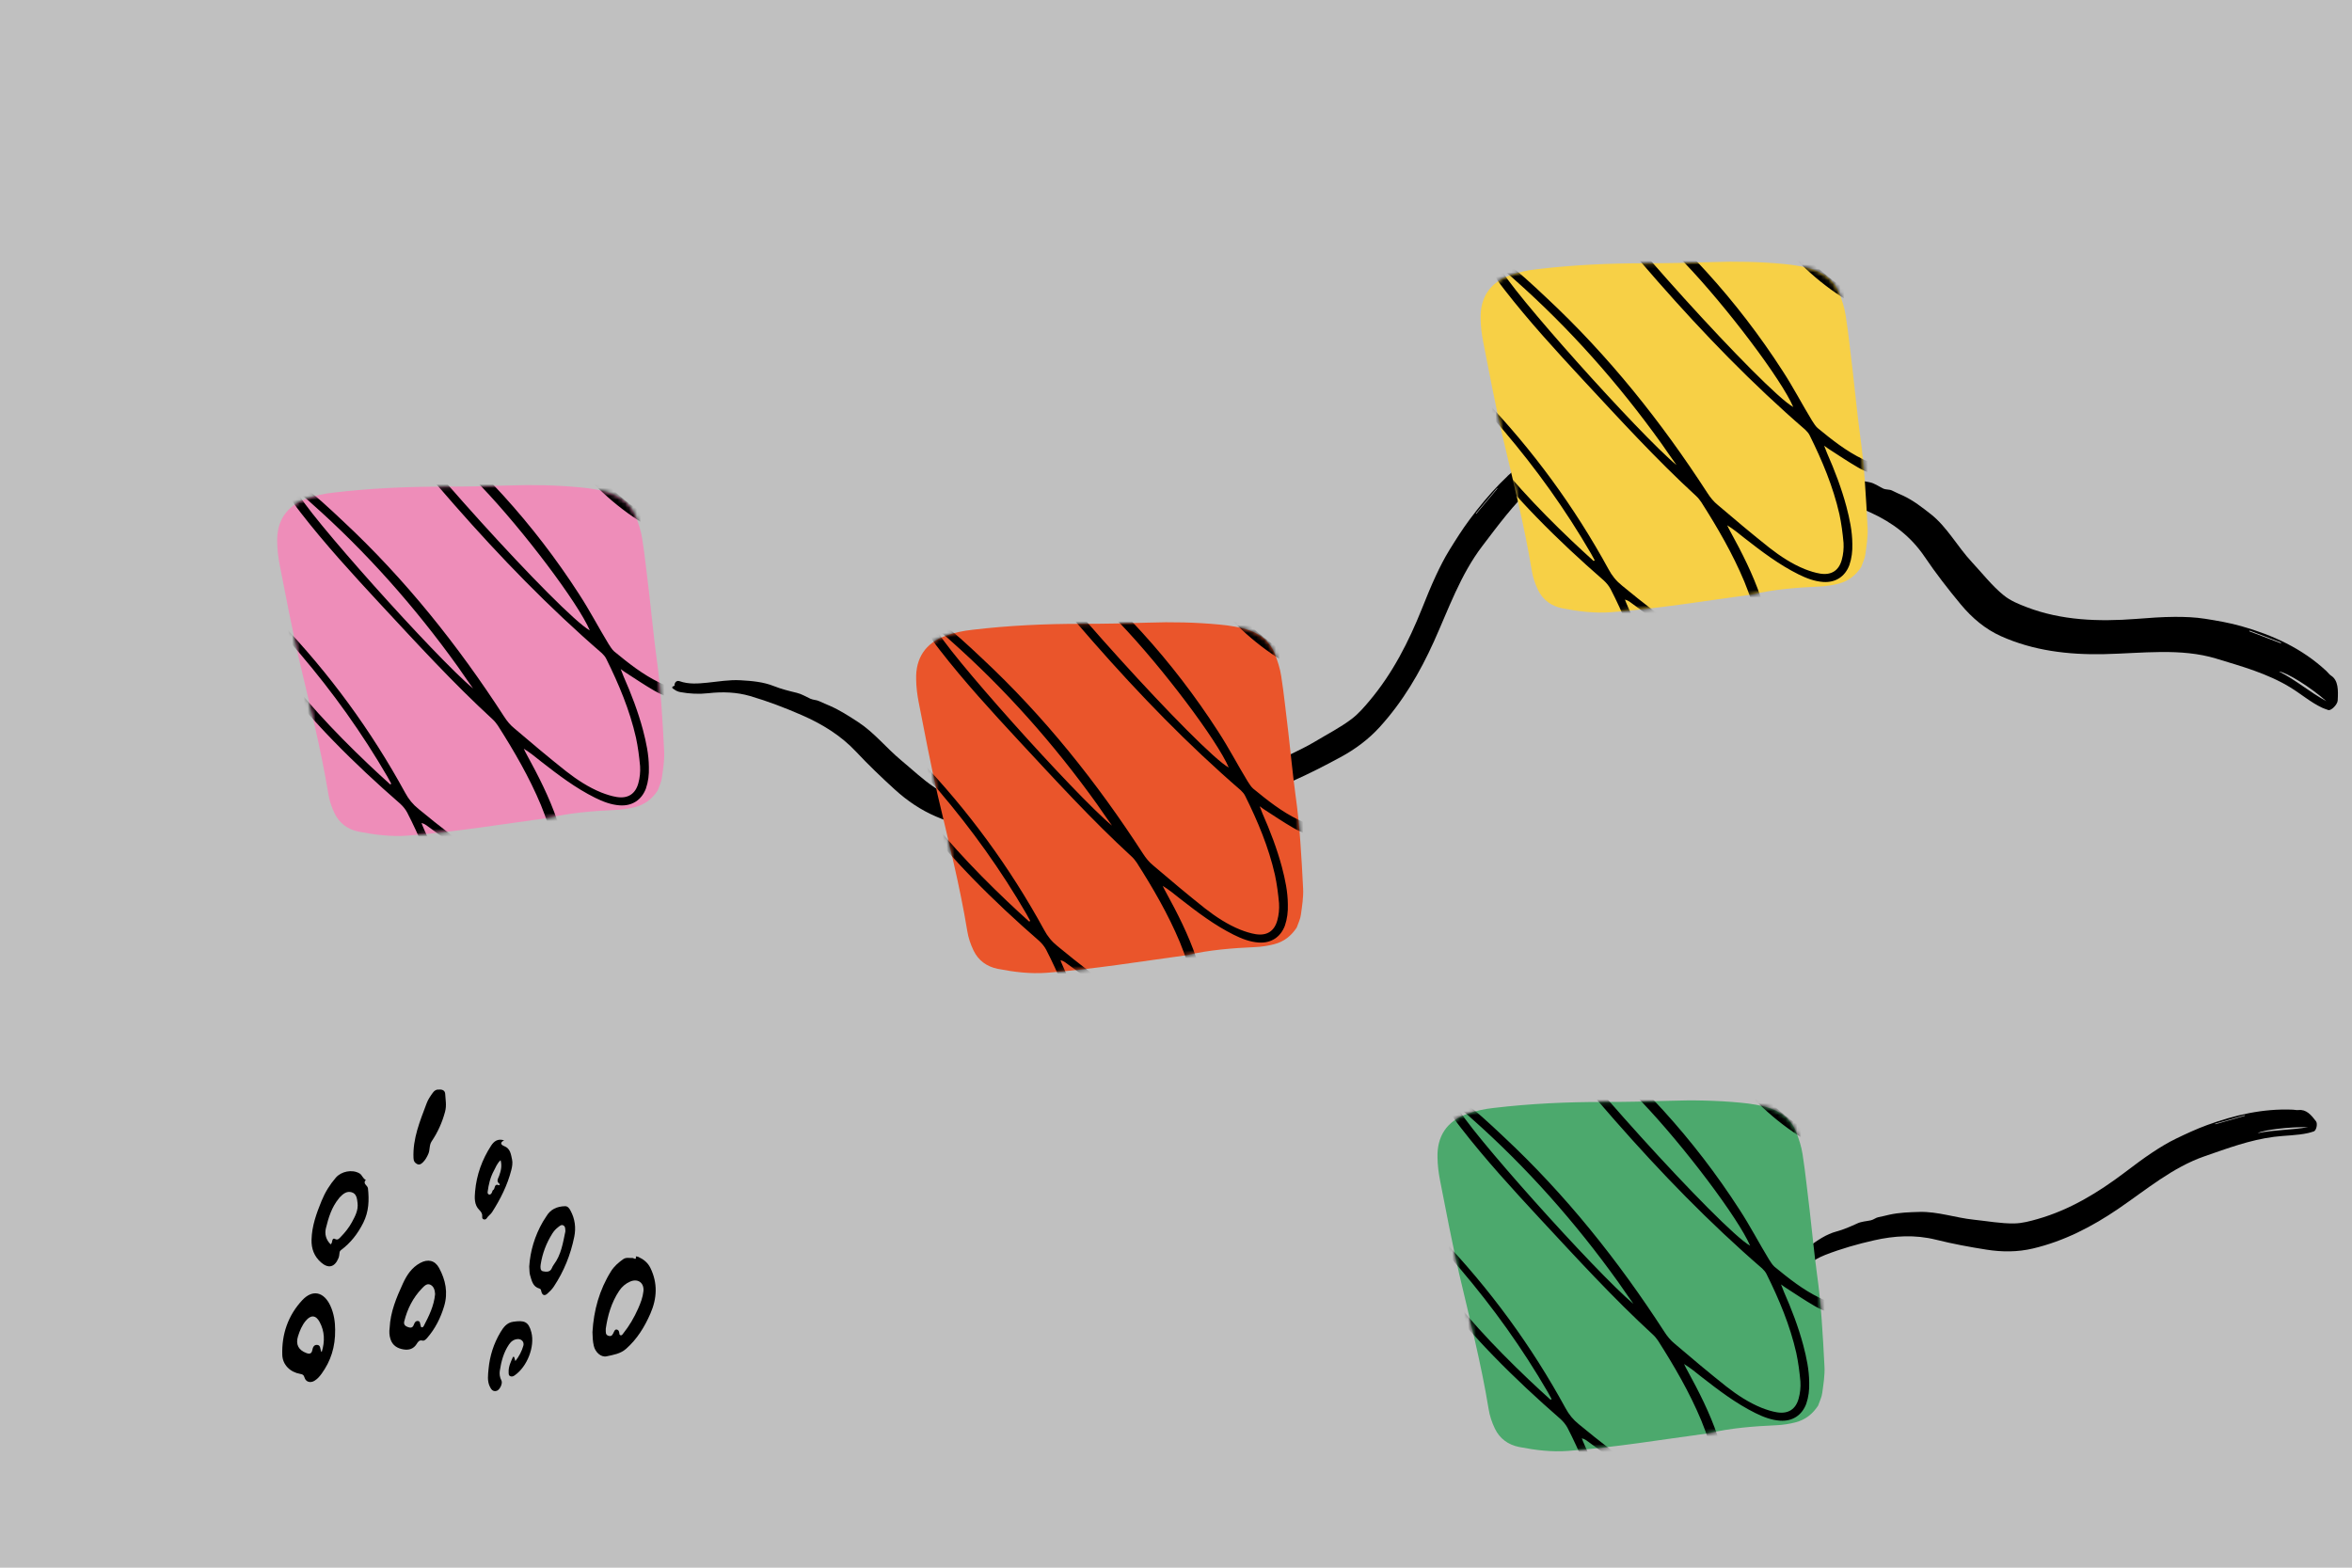 <svg width="600" height="400" viewBox="0 0 600 400" fill="none" xmlns="http://www.w3.org/2000/svg">
<rect width="600" height="400" fill="#C0C0C0"/>
<path d="M167.801 201.657C166.421 203.763 164.563 205.27 162.051 205.916C160.505 206.313 158.87 206.579 157.182 206.653C151.352 206.915 145.576 207.37 139.883 208.678C139.786 208.703 139.786 208.703 139.69 208.728C127.815 210.338 115.986 212.297 104.021 213.21C99.81 213.52 95.736 213.022 91.519 212.2C88.72 211.632 86.576 210.072 85.343 207.505C84.597 205.946 84.018 204.241 83.755 202.557C81.848 190.894 78.913 179.444 76.207 167.883C74.422 160 72.892 152.102 71.362 144.204C70.984 142.293 70.738 140.296 70.712 138.346C70.547 132.93 73.098 129.081 78.182 127.26C80.386 126.436 82.732 125.936 85.097 125.688C94.37 124.592 103.673 124.158 113.048 124.169C118.642 124.173 124.305 124.057 129.845 123.869C135.894 123.653 141.99 123.785 147.999 124.352C150.656 124.596 153.305 124.997 155.833 125.892C158.766 126.941 160.955 128.85 162.173 131.729C162.902 133.602 163.562 135.595 163.843 137.531C164.585 142.233 165.037 147.009 165.647 151.796C166.26 157.148 166.776 162.526 167.486 167.854C168.602 175.755 169.015 183.733 169.429 191.712C169.535 193.951 169.167 196.157 168.86 198.398C168.742 199.459 168.175 200.583 167.801 201.657Z" fill="#EE8DB9"/>
<mask id="mask0_93_112" style="mask-type:alpha" maskUnits="userSpaceOnUse" x="70" y="123" width="100" height="91">
<path d="M167.801 201.657C166.421 203.763 164.563 205.27 162.051 205.916C160.505 206.313 158.87 206.579 157.182 206.653C151.352 206.915 145.576 207.37 139.883 208.678C139.786 208.703 139.786 208.703 139.69 208.728C127.815 210.338 115.986 212.297 104.021 213.21C99.81 213.52 95.736 213.022 91.519 212.2C88.72 211.632 86.576 210.072 85.343 207.505C84.597 205.946 84.018 204.241 83.755 202.557C81.848 190.894 78.913 179.444 76.207 167.883C74.422 160 72.892 152.102 71.362 144.204C70.984 142.293 70.738 140.296 70.712 138.346C70.547 132.93 73.098 129.081 78.182 127.26C80.386 126.436 82.732 125.936 85.097 125.688C94.37 124.592 103.673 124.158 113.048 124.169C118.642 124.173 124.305 124.057 129.845 123.869C135.894 123.653 141.99 123.785 147.999 124.352C150.656 124.596 153.305 124.997 155.833 125.892C158.766 126.941 160.955 128.85 162.173 131.729C162.902 133.602 163.562 135.595 163.843 137.531C164.585 142.233 165.037 147.009 165.647 151.796C166.26 157.148 166.776 162.526 167.486 167.854C168.602 175.755 169.015 183.733 169.429 191.712C169.535 193.951 169.167 196.157 168.86 198.398C168.742 199.459 168.175 200.583 167.801 201.657Z" fill="#55BBDA"/>
</mask>
<g mask="url(#mask0_93_112)">
<path d="M204.972 146.684C204.271 147.327 203.305 147.575 202.312 147.728C200.325 148.032 198.337 147.771 196.418 147.389C191.638 146.403 187.022 144.705 182.546 142.766C179.065 141.24 175.593 139.558 172.112 138.032C171.865 137.89 171.645 137.843 171.02 137.644C171.481 138.555 171.774 139.046 172.031 139.598C175.534 146.216 178.616 152.994 180.495 160.287C181.184 162.942 181.644 165.708 181.885 168.427C182.024 170.039 181.838 171.786 181.406 173.391C180.489 176.974 177.692 178.826 173.988 178.542C171.454 178.369 169.085 177.484 166.925 176.237C164.394 174.776 162.03 173.17 159.569 171.588C159.261 171.409 158.987 171.171 158.343 170.718C158.681 171.558 158.877 172.075 159.073 172.591C161.036 177.03 162.771 181.579 164.022 186.253C164.845 189.388 165.51 192.513 165.533 195.752C165.594 197.641 165.373 199.449 164.774 201.199C163.67 204.109 161.267 205.705 158.1 205.49C155.883 205.338 153.796 204.536 151.812 203.552C146.824 201.075 142.421 197.727 138.052 194.318C136.649 193.185 135.246 192.052 133.614 191.03C133.872 191.582 134.129 192.133 134.421 192.625C137.383 198.043 140.124 203.415 142.111 209.239C142.966 211.748 143.628 214.307 144.097 216.916C144.367 218.443 144.313 220.105 144.047 221.564C143.472 224.698 141.281 226.497 138.063 226.655C136.023 226.767 134.112 226.229 132.271 225.569C128.219 224.036 124.481 221.958 121.049 219.493C117.061 216.707 113.117 213.704 109.164 210.858C108.706 210.512 108.247 210.167 107.525 209.992C107.721 210.508 107.916 211.024 108.174 211.576C110.74 217.25 112.886 223.084 114.126 229.203C114.549 231.463 114.779 233.772 114.948 236.046C114.977 236.708 115.06 237.563 113.935 237.8C113.793 237.476 113.616 237.213 113.632 236.9C113.414 233.145 112.43 229.433 111.376 225.841C109.484 219.427 106.941 213.283 103.881 207.323C103.446 206.508 102.819 205.743 102.121 205.098C90.291 194.801 79.196 183.8 69.705 171.305C66.909 167.595 64.307 163.835 62.328 159.709C61.494 158.018 60.853 156.278 60.309 154.512C59.829 153.348 59.673 152.049 60.761 151.306C61.945 150.538 63.152 151.155 64.035 151.906C66.56 154.09 69.181 156.248 71.47 158.698C84.042 171.843 94.669 186.363 103.349 202.259C104.218 203.89 105.323 205.253 106.788 206.422C112.093 210.774 117.494 215.102 123.341 218.801C126.542 220.81 129.779 222.759 133.407 223.887C134.596 224.25 135.854 224.493 137.06 224.544C139.945 224.678 141.768 223.231 141.852 220.377C141.968 218.751 141.837 216.982 141.381 215.348C140.443 211.985 139.312 208.671 137.987 205.407C135.018 198.291 131.137 191.615 126.992 185.11C126.638 184.583 126.16 183.985 125.675 183.544C115.511 174.209 106.188 163.988 96.795 153.889C89.902 146.442 82.983 138.9 76.756 130.87C75.474 129.243 74.261 127.495 73.145 125.722C72.791 125.195 72.507 124.547 72.416 123.85C72.218 122.768 73.085 121.978 74.177 122.367C74.926 122.638 75.605 123.03 76.284 123.422C80.368 126.183 83.909 129.598 87.486 132.953C103.373 147.769 116.832 164.651 128.574 182.798C129.309 183.948 130.175 185.013 131.243 185.872C135.595 189.594 139.921 193.22 144.378 196.76C147.157 198.93 150.139 200.893 153.407 202.216C154.685 202.711 155.997 203.146 157.352 203.364C160.221 203.811 162.098 202.557 162.842 199.842C163.232 198.455 163.375 196.924 163.289 195.504C163.067 193.038 162.749 190.597 162.237 188.205C160.632 181.15 157.859 174.551 154.664 168.111C154.407 167.559 153.956 167.057 153.532 166.651C140.025 154.982 127.656 142.197 115.892 128.794C109.528 121.572 103.392 114.24 97.659 106.496C96.562 104.975 95.5 103.394 94.534 101.789C93.976 100.902 93.488 99.895 94.425 98.984C95.362 98.074 96.384 98.584 97.213 99.143C99.886 100.928 102.594 102.653 105.065 104.644C121.886 117.984 136.141 133.631 147.732 151.611C150.441 155.755 152.694 160.12 155.272 164.35C155.715 165.008 156.122 165.727 156.67 166.205C160.298 169.186 163.96 172.107 168.208 174.156C169.759 174.891 171.442 175.54 173.202 175.911C176.6 176.583 178.678 175.122 179.235 171.734C179.501 170.276 179.582 168.71 179.373 167.219C178.947 164.393 178.425 161.592 177.648 158.805C175.326 150.853 171.802 143.416 167.566 136.214C167.097 135.459 166.488 134.946 165.747 134.519C157.936 130.089 151.507 124.12 145.953 117.205C144.821 115.745 143.794 114.104 142.925 112.473C142.429 111.622 142.196 110.601 142.121 109.59C142.017 107.917 143.278 106.872 144.873 107.389C146.185 107.825 147.516 108.512 148.619 109.31C151.777 111.537 154.524 114.333 157.044 117.238C161.339 122.056 164.977 127.301 168.413 132.752C168.794 133.375 169.36 134.105 169.977 134.461C178.669 139.076 187.439 143.414 196.896 146.133C198.147 146.532 199.467 146.811 200.734 146.897C201.966 147.044 203.407 146.828 204.972 146.684ZM96.899 101.541C101.38 110.74 143.446 157.038 150.464 160.848C147.487 153.888 133.571 135.373 122.687 124.009C114.788 115.74 106.347 108.125 96.899 101.541ZM62.218 152.631C62.086 152.716 61.92 152.862 61.788 152.947C61.949 153.524 61.916 154.15 62.174 154.702C62.823 156.286 63.375 157.895 64.252 159.369C65.945 162.281 67.672 165.133 69.663 167.814C76.751 177.631 85.092 186.559 93.968 194.989C95.814 196.78 97.668 198.415 99.549 200.146C99.645 200.121 99.715 200 99.812 199.975C99.493 199.388 99.173 198.8 98.854 198.213C92.376 187.055 84.908 176.616 76.518 166.773C72.743 162.336 68.996 157.996 64.485 154.263C63.849 153.654 62.985 153.155 62.218 152.631ZM120.68 175.661C119.379 173.781 118.043 171.962 116.804 170.117C105.866 154.853 93.466 140.84 79.366 128.346C78.183 127.26 76.929 126.294 75.711 125.268C77.553 130.202 111.324 167.921 120.68 175.661ZM144.539 109.535C144.444 113.834 157.572 127.299 163.416 130.431C163.363 130.239 163.371 130.083 163.282 129.951C158.971 123.592 154.258 117.645 148.483 112.538C147.3 111.452 146.039 110.643 144.539 109.535Z" fill="black"/>
</g>
<path fill-rule="evenodd" clip-rule="evenodd" d="M306.154 216.693C306.171 216.653 306.188 216.613 306.205 216.573L298.327 213.581L298.281 213.702L306.154 216.693ZM306.427 221.827C310.631 223.749 314.417 226.445 318.567 228.467C314.443 225.51 308.229 222.13 306.427 221.827ZM317.743 229.571C314.863 228.311 312.291 226.491 309.529 225.013C303.659 221.871 297.339 219.941 291.046 217.881C282.24 214.999 273.059 215.037 263.989 214.23C255.291 213.458 246.843 211.779 238.787 208.341C234.858 206.663 231.398 204.299 228.254 201.436C224.875 198.359 221.569 195.198 218.444 191.857C214.501 187.642 209.703 184.719 204.501 182.45C200.229 180.586 195.865 178.919 191.387 177.605C187.9 176.582 184.316 176.472 180.697 176.875C178.31 177.141 175.928 177.035 173.566 176.593C173.02 176.491 172.527 176.297 172.088 175.976C171.698 175.691 170.958 175.398 172.029 174.978C172.205 174.908 172.033 174.684 172.073 174.56C172.289 173.911 172.747 173.588 173.403 173.819C175.695 174.626 178.059 174.427 180.396 174.196C183.233 173.916 186.06 173.4 188.913 173.57C191.799 173.741 194.672 173.965 197.422 175.06C199.304 175.81 201.296 176.305 203.272 176.78C204.527 177.082 205.608 177.776 206.741 178.284C207.498 178.623 208.276 178.561 208.98 178.903C209.878 179.341 210.814 179.7 211.729 180.103C214.273 181.225 216.596 182.725 218.919 184.241C223.056 186.941 226.113 190.864 229.879 193.985C232.706 196.329 235.371 198.897 238.424 200.926C240.207 202.11 242.269 202.92 244.285 203.689C252.835 206.951 261.789 208.167 270.886 208.585C273.933 208.725 276.99 208.869 280.01 209.178C282.451 209.427 284.913 209.753 287.352 210.294C290.368 210.963 293.371 211.661 296.306 212.581C303.98 214.986 311.326 218.115 317.839 222.962C318.243 223.261 318.594 223.649 319.029 223.887C320.917 224.919 321.147 226.748 321.267 228.628C321.314 229.355 319.971 230.362 319.264 230.143C318.747 229.984 318.249 229.765 317.743 229.571Z" fill="black"/>
<path fill-rule="evenodd" clip-rule="evenodd" d="M581.833 164.128C581.857 164.069 581.881 164.01 581.905 163.952L573.858 160.895L573.79 161.073L581.833 164.128ZM581.365 171.338C585.611 173.428 589.292 176.673 593.465 178.912C589.458 175.349 583.263 171.498 581.365 171.338ZM592.413 180.594C589.496 179.241 586.993 177.053 584.235 175.376C578.375 171.81 571.85 170.022 565.373 168.048C556.309 165.285 546.409 166.699 536.753 166.906C527.493 167.105 518.637 165.988 510.465 162.328C506.479 160.543 503.1 157.718 500.137 154.142C496.951 150.297 493.857 146.325 490.984 142.072C487.359 136.705 482.622 133.289 477.352 130.856C473.024 128.858 468.568 127.152 463.937 125.961C460.33 125.034 456.484 125.41 452.524 126.516C449.912 127.245 447.36 127.449 444.88 127.175C444.307 127.113 443.805 126.912 443.379 126.524C443 126.178 442.247 125.875 443.463 125.122C443.663 124.998 443.511 124.707 443.573 124.526C443.902 123.578 444.443 123.054 445.116 123.282C447.467 124.082 450.044 123.45 452.597 122.778C455.696 121.962 458.819 120.813 461.87 120.63C464.955 120.443 468.017 120.334 470.819 121.473C472.736 122.251 474.81 122.655 476.868 123.033C478.176 123.273 479.239 124.092 480.385 124.642C481.15 125.009 481.998 124.805 482.706 125.184C483.609 125.669 484.565 126.038 485.491 126.471C488.066 127.677 490.347 129.45 492.626 131.247C496.684 134.446 499.397 139.531 502.993 143.38C505.692 146.27 508.184 149.5 511.174 151.912C512.92 153.32 515.021 154.157 517.08 154.944C525.812 158.283 535.282 158.671 545.023 157.912C548.287 157.658 551.561 157.407 554.77 157.395C557.363 157.385 559.968 157.48 562.517 157.882C565.668 158.379 568.801 158.92 571.829 159.784C579.743 162.041 587.196 165.369 593.497 171.247C593.887 171.61 594.208 172.105 594.642 172.377C596.523 173.554 596.5 176.102 596.35 178.74C596.293 179.758 594.697 181.38 593.966 181.176C593.434 181.027 592.929 180.793 592.413 180.594Z" fill="black"/>
<path fill-rule="evenodd" clip-rule="evenodd" d="M572.655 284.704C572.643 284.658 572.631 284.613 572.62 284.567L565.089 286.726L565.128 286.863L572.655 284.704ZM575.931 289.123C580.145 288.262 584.518 288.347 588.753 287.607C583.976 287.496 577.425 288.288 575.931 289.123ZM588.815 289.099C585.962 289.74 582.997 289.692 580.1 290.066C573.942 290.86 568.182 293.012 562.365 295.033C554.225 297.86 547.562 303.523 540.473 308.366C533.676 313.011 526.518 316.692 518.59 318.563C514.723 319.474 510.786 319.485 506.781 318.856C502.475 318.18 498.173 317.384 493.894 316.318C488.496 314.972 483.25 315.303 478.101 316.467C473.873 317.422 469.696 318.61 465.647 320.183C462.495 321.409 459.819 323.508 457.425 326.088C455.846 327.789 454.047 329.155 452.063 330.209C451.604 330.453 451.129 330.582 450.617 330.565C450.161 330.549 449.447 330.741 449.975 329.709C450.062 329.539 449.802 329.444 449.757 329.309C449.526 328.597 449.665 328.028 450.281 327.831C452.434 327.146 454.036 325.519 455.6 323.879C457.498 321.889 459.247 319.695 461.426 318.096C463.631 316.479 465.857 314.918 468.517 314.209C470.336 313.724 472.084 312.945 473.807 312.157C474.902 311.657 476.105 311.614 477.235 311.372C477.99 311.212 478.519 310.678 479.237 310.553C480.153 310.392 481.051 310.139 481.959 309.938C484.483 309.379 487.074 309.295 489.674 309.224C494.306 309.099 498.883 310.727 503.497 311.205C506.961 311.564 510.441 312.223 513.881 312.162C515.889 312.127 517.876 311.585 519.805 311.036C527.987 308.706 535.237 304.3 542.111 299.095C544.414 297.351 546.727 295.604 549.111 294.027C551.038 292.753 553.026 291.534 555.127 290.521C557.724 289.269 560.329 288.051 563.019 287.072C570.049 284.514 577.274 282.803 584.922 283.137C585.396 283.157 585.884 283.288 586.343 283.234C588.337 282.998 589.601 284.49 590.815 286.096C591.285 286.716 590.911 288.439 590.265 288.678C589.793 288.852 589.299 288.962 588.815 289.099Z" fill="black"/>
<path fill-rule="evenodd" clip-rule="evenodd" d="M381.998 124.651C381.966 124.622 381.934 124.594 381.902 124.564L376.485 131.02L376.585 131.103L381.998 124.651ZM386.937 126.083C390.135 122.745 393.926 120.056 397.201 116.802C393.052 119.725 387.816 124.48 386.937 126.083ZM397.973 117.943C395.835 120.248 393.27 122.08 390.966 124.202C386.068 128.712 382.166 134.045 378.152 139.31C372.534 146.679 369.549 155.36 365.804 163.661C362.214 171.621 357.85 179.046 351.953 185.523C349.077 188.682 345.706 191.173 341.969 193.199C337.951 195.378 333.878 197.46 329.696 199.313C324.418 201.651 320.08 205.22 316.225 209.386C313.06 212.807 310.051 216.38 307.337 220.177C305.224 223.134 303.942 226.482 303.131 230.032C302.598 232.373 301.714 234.588 300.52 236.673C300.244 237.155 299.899 237.557 299.451 237.866C299.053 238.141 298.534 238.743 298.489 237.594C298.481 237.404 298.212 237.493 298.109 237.414C297.567 236.997 297.413 236.458 297.846 235.915C299.362 234.015 299.952 231.718 300.503 229.435C301.172 226.663 301.614 223.825 302.713 221.185C303.824 218.516 304.98 215.878 306.919 213.64C308.245 212.11 309.369 210.391 310.467 208.682C311.165 207.596 312.176 206.803 313.028 205.9C313.598 205.297 313.795 204.542 314.35 203.99C315.058 203.285 315.706 202.519 316.387 201.788C318.283 199.755 320.463 198.055 322.659 196.359C326.571 193.341 331.28 191.744 335.467 189.215C338.61 187.315 341.911 185.643 344.831 183.427C346.537 182.133 347.979 180.452 349.368 178.802C355.262 171.8 359.355 163.744 362.742 155.291C363.876 152.46 365.018 149.62 366.303 146.869C367.341 144.646 368.458 142.429 369.771 140.303C371.395 137.675 373.042 135.069 374.877 132.599C379.672 126.143 385.043 120.236 391.762 115.679C392.178 115.396 392.66 115.192 393.027 114.859C394.623 113.416 396.426 113.8 398.241 114.305C398.942 114.5 399.452 116.099 399.013 116.696C398.692 117.131 398.322 117.53 397.973 117.943Z" fill="black"/>
<path d="M474.801 144.657C473.421 146.763 471.563 148.27 469.051 148.916C467.505 149.313 465.87 149.579 464.182 149.653C458.352 149.915 452.576 150.37 446.883 151.678C446.786 151.703 446.786 151.703 446.69 151.728C434.815 153.338 422.986 155.297 411.021 156.21C406.81 156.52 402.736 156.022 398.519 155.2C395.72 154.632 393.576 153.072 392.343 150.505C391.597 148.946 391.018 147.241 390.755 145.557C388.848 133.894 385.913 122.444 383.206 110.883C381.422 103 379.892 95.102 378.362 87.204C377.984 85.293 377.738 83.296 377.712 81.346C377.547 75.93 380.098 72.081 385.182 70.26C387.386 69.436 389.732 68.936 392.097 68.688C401.37 67.592 410.673 67.158 420.048 67.169C425.642 67.173 431.305 67.057 436.845 66.869C442.894 66.653 448.99 66.785 454.999 67.352C457.656 67.596 460.305 67.997 462.833 68.892C465.766 69.941 467.955 71.85 469.173 74.73C469.902 76.602 470.562 78.595 470.843 80.531C471.585 85.233 472.037 90.009 472.647 94.796C473.26 100.148 473.776 105.526 474.486 110.854C475.602 118.755 476.015 126.733 476.429 134.712C476.535 136.951 476.167 139.157 475.86 141.398C475.742 142.459 475.175 143.583 474.801 144.657Z" fill="#F7D046"/>
<mask id="mask1_93_112" style="mask-type:alpha" maskUnits="userSpaceOnUse" x="377" y="66" width="100" height="91">
<path d="M474.801 144.657C473.421 146.763 471.563 148.27 469.051 148.916C467.505 149.313 465.87 149.579 464.182 149.653C458.352 149.915 452.576 150.37 446.883 151.678C446.786 151.703 446.786 151.703 446.69 151.728C434.815 153.338 422.986 155.297 411.021 156.21C406.81 156.52 402.736 156.022 398.519 155.2C395.72 154.632 393.576 153.072 392.343 150.505C391.597 148.946 391.018 147.241 390.755 145.557C388.848 133.894 385.913 122.444 383.206 110.883C381.422 103 379.892 95.102 378.362 87.204C377.984 85.293 377.738 83.296 377.712 81.346C377.547 75.93 380.098 72.081 385.182 70.26C387.386 69.436 389.732 68.936 392.097 68.688C401.37 67.592 410.673 67.158 420.048 67.169C425.642 67.173 431.305 67.057 436.845 66.869C442.894 66.653 448.99 66.785 454.999 67.352C457.656 67.596 460.305 67.997 462.833 68.892C465.766 69.941 467.955 71.85 469.173 74.73C469.902 76.602 470.562 78.595 470.843 80.531C471.585 85.233 472.037 90.009 472.647 94.796C473.26 100.148 473.776 105.526 474.486 110.854C475.602 118.755 476.015 126.733 476.429 134.712C476.535 136.951 476.167 139.157 475.86 141.398C475.742 142.459 475.175 143.583 474.801 144.657Z" fill="#55BBDA"/>
</mask>
<g mask="url(#mask1_93_112)">
<path d="M511.972 89.683C511.271 90.327 510.305 90.576 509.312 90.728C507.325 91.032 505.337 90.771 503.418 90.389C498.638 89.403 494.022 87.705 489.546 85.766C486.065 84.24 482.593 82.558 479.112 81.032C478.865 80.89 478.645 80.843 478.02 80.644C478.481 81.555 478.774 82.046 479.031 82.598C482.534 89.216 485.616 95.994 487.495 103.287C488.184 105.942 488.644 108.708 488.885 111.427C489.024 113.039 488.838 114.786 488.406 116.391C487.489 119.974 484.692 121.826 480.988 121.542C478.454 121.369 476.085 120.484 473.925 119.237C471.394 117.776 469.03 116.17 466.569 114.588C466.261 114.409 465.987 114.171 465.343 113.718C465.681 114.558 465.877 115.075 466.073 115.591C468.036 120.03 469.771 124.579 471.022 129.253C471.845 132.388 472.51 135.513 472.533 138.752C472.594 140.641 472.373 142.449 471.774 144.199C470.67 147.109 468.267 148.705 465.1 148.49C462.883 148.338 460.796 147.536 458.812 146.552C453.824 144.075 449.421 140.727 445.052 137.318C443.649 136.185 442.246 135.052 440.614 134.03C440.872 134.582 441.129 135.133 441.421 135.625C444.383 141.043 447.124 146.415 449.111 152.239C449.966 154.748 450.628 157.307 451.097 159.916C451.367 161.443 451.313 163.105 451.047 164.564C450.472 167.698 448.281 169.497 445.063 169.655C443.023 169.767 441.112 169.229 439.271 168.569C435.219 167.036 431.481 164.958 428.049 162.493C424.061 159.707 420.117 156.704 416.164 153.858C415.706 153.512 415.247 153.167 414.525 152.992C414.721 153.508 414.916 154.024 415.174 154.576C417.74 160.25 419.886 166.084 421.126 172.203C421.549 174.463 421.779 176.772 421.948 179.046C421.977 179.708 422.06 180.563 420.935 180.8C420.793 180.476 420.616 180.213 420.632 179.9C420.414 176.145 419.43 172.433 418.376 168.841C416.484 162.427 413.941 156.283 410.881 150.323C410.446 149.508 409.819 148.743 409.121 148.098C397.291 137.801 386.196 126.8 376.705 114.305C373.909 110.595 371.307 106.835 369.328 102.709C368.494 101.018 367.853 99.278 367.309 97.512C366.829 96.348 366.673 95.049 367.761 94.306C368.945 93.538 370.152 94.155 371.035 94.906C373.56 97.09 376.181 99.248 378.47 101.698C391.042 114.843 401.669 129.363 410.349 145.259C411.218 146.89 412.323 148.253 413.788 149.422C419.093 153.774 424.494 158.102 430.341 161.801C433.542 163.81 436.779 165.759 440.407 166.887C441.596 167.25 442.854 167.493 444.06 167.544C446.945 167.678 448.768 166.231 448.852 163.377C448.968 161.751 448.837 159.982 448.381 158.348C447.443 154.985 446.312 151.671 444.987 148.407C442.018 141.291 438.137 134.615 433.992 128.11C433.638 127.583 433.16 126.985 432.675 126.544C422.511 117.209 413.188 106.988 403.795 96.889C396.902 89.442 389.983 81.9 383.756 73.871C382.474 72.243 381.261 70.495 380.145 68.722C379.791 68.195 379.507 67.547 379.416 66.85C379.218 65.768 380.085 64.978 381.177 65.367C381.926 65.638 382.605 66.03 383.284 66.422C387.368 69.183 390.909 72.598 394.486 75.953C410.373 90.769 423.832 107.651 435.574 125.798C436.309 126.948 437.175 128.013 438.243 128.872C442.595 132.594 446.921 136.22 451.378 139.76C454.157 141.93 457.139 143.893 460.407 145.216C461.685 145.711 462.997 146.146 464.352 146.364C467.221 146.811 469.098 145.557 469.842 142.842C470.232 141.455 470.375 139.924 470.289 138.504C470.067 136.038 469.749 133.597 469.237 131.205C467.632 124.15 464.859 117.551 461.664 111.111C461.407 110.559 460.956 110.057 460.532 109.651C447.025 97.982 434.656 85.197 422.892 71.794C416.528 64.572 410.392 57.24 404.659 49.496C403.562 47.975 402.5 46.394 401.534 44.789C400.976 43.902 400.488 42.895 401.425 41.984C402.362 41.074 403.384 41.584 404.213 42.143C406.886 43.928 409.594 45.653 412.065 47.644C428.886 60.984 443.141 76.631 454.732 94.611C457.441 98.755 459.694 103.12 462.272 107.35C462.715 108.008 463.122 108.727 463.67 109.205C467.298 112.186 470.96 115.107 475.208 117.156C476.759 117.891 478.442 118.54 480.202 118.911C483.6 119.583 485.678 118.122 486.235 114.734C486.501 113.276 486.582 111.71 486.373 110.219C485.947 107.393 485.425 104.592 484.648 101.805C482.326 93.853 478.802 86.416 474.566 79.214C474.097 78.459 473.488 77.946 472.747 77.519C464.936 73.089 458.507 67.12 452.953 60.205C451.821 58.745 450.794 57.104 449.925 55.473C449.429 54.622 449.196 53.601 449.121 52.59C449.017 50.917 450.278 49.872 451.873 50.389C453.185 50.825 454.516 51.512 455.619 52.31C458.777 54.537 461.524 57.333 464.044 60.238C468.339 65.056 471.977 70.301 475.413 75.752C475.794 76.375 476.36 77.105 476.977 77.461C485.669 82.076 494.439 86.414 503.896 89.133C505.147 89.532 506.467 89.811 507.734 89.897C508.966 90.044 510.407 89.828 511.972 89.683ZM403.899 44.541C408.38 53.74 450.446 100.038 457.464 103.848C454.487 96.888 440.571 78.373 429.687 67.009C421.788 58.74 413.347 51.125 403.899 44.541ZM369.218 95.631C369.086 95.716 368.92 95.862 368.788 95.947C368.949 96.524 368.916 97.15 369.174 97.702C369.823 99.286 370.375 100.895 371.252 102.369C372.945 105.281 374.673 108.133 376.663 110.814C383.751 120.631 392.092 129.559 400.968 137.989C402.814 139.78 404.668 141.415 406.549 143.146C406.645 143.121 406.715 143 406.812 142.975C406.493 142.388 406.173 141.8 405.854 141.213C399.376 130.055 391.908 119.616 383.518 109.773C379.743 105.336 375.995 100.996 371.485 97.263C370.849 96.654 369.985 96.155 369.218 95.631ZM427.68 118.661C426.379 116.781 425.043 114.962 423.804 113.117C412.866 97.853 400.466 83.84 386.366 71.346C385.183 70.26 383.929 69.294 382.711 68.268C384.553 73.202 418.324 110.921 427.68 118.661ZM451.539 52.535C451.444 56.834 464.572 70.299 470.416 73.431C470.363 73.239 470.371 73.083 470.282 72.951C465.971 66.592 461.258 60.645 455.483 55.538C454.3 54.452 453.039 53.643 451.539 52.535Z" fill="black"/>
</g>
<path d="M330.801 236.657C329.421 238.763 327.563 240.27 325.051 240.916C323.505 241.313 321.87 241.579 320.182 241.653C314.352 241.915 308.576 242.37 302.883 243.678C302.786 243.703 302.786 243.703 302.69 243.728C290.815 245.338 278.986 247.297 267.021 248.21C262.81 248.52 258.736 248.022 254.519 247.2C251.72 246.632 249.576 245.072 248.343 242.505C247.597 240.946 247.018 239.241 246.755 237.557C244.848 225.894 241.913 214.444 239.206 202.883C237.422 195 235.892 187.102 234.362 179.204C233.984 177.293 233.738 175.296 233.712 173.346C233.547 167.93 236.098 164.081 241.182 162.26C243.386 161.436 245.732 160.936 248.097 160.688C257.37 159.592 266.673 159.158 276.048 159.169C281.642 159.173 287.305 159.057 292.845 158.869C298.894 158.653 304.99 158.785 310.999 159.352C313.656 159.596 316.305 159.997 318.833 160.892C321.766 161.941 323.955 163.85 325.173 166.729C325.902 168.602 326.562 170.595 326.843 172.531C327.585 177.233 328.037 182.009 328.647 186.796C329.26 192.148 329.776 197.526 330.486 202.854C331.602 210.755 332.015 218.733 332.429 226.712C332.535 228.951 332.167 231.157 331.86 233.398C331.742 234.459 331.175 235.583 330.801 236.657Z" fill="#EA552B"/>
<mask id="mask2_93_112" style="mask-type:alpha" maskUnits="userSpaceOnUse" x="233" y="158" width="100" height="91">
<path d="M330.801 236.657C329.421 238.763 327.563 240.27 325.051 240.916C323.505 241.313 321.87 241.579 320.182 241.653C314.352 241.915 308.576 242.37 302.883 243.678C302.786 243.703 302.786 243.703 302.69 243.728C290.815 245.338 278.986 247.297 267.021 248.21C262.81 248.52 258.736 248.022 254.519 247.2C251.72 246.632 249.576 245.072 248.343 242.505C247.597 240.946 247.018 239.241 246.755 237.557C244.848 225.894 241.913 214.444 239.206 202.883C237.422 195 235.892 187.102 234.362 179.204C233.984 177.293 233.738 175.296 233.712 173.346C233.547 167.93 236.098 164.081 241.182 162.26C243.386 161.436 245.732 160.936 248.097 160.688C257.37 159.592 266.673 159.158 276.048 159.169C281.642 159.173 287.305 159.057 292.845 158.869C298.894 158.653 304.99 158.785 310.999 159.352C313.656 159.596 316.305 159.997 318.833 160.892C321.766 161.941 323.955 163.85 325.173 166.729C325.902 168.602 326.562 170.595 326.843 172.531C327.585 177.233 328.037 182.009 328.647 186.796C329.26 192.148 329.776 197.526 330.486 202.854C331.602 210.755 332.015 218.733 332.429 226.712C332.535 228.951 332.167 231.157 331.86 233.398C331.742 234.459 331.175 235.583 330.801 236.657Z" fill="#55BBDA"/>
</mask>
<g mask="url(#mask2_93_112)">
<path d="M367.972 181.684C367.271 182.327 366.305 182.575 365.312 182.728C363.325 183.032 361.337 182.771 359.418 182.389C354.638 181.403 350.022 179.705 345.546 177.766C342.065 176.24 338.593 174.558 335.112 173.032C334.865 172.89 334.645 172.843 334.02 172.644C334.481 173.555 334.774 174.046 335.031 174.598C338.534 181.216 341.616 187.994 343.495 195.287C344.184 197.942 344.644 200.708 344.885 203.427C345.024 205.039 344.838 206.786 344.406 208.391C343.489 211.974 340.692 213.826 336.988 213.542C334.454 213.369 332.085 212.484 329.925 211.237C327.394 209.776 325.03 208.17 322.569 206.588C322.261 206.409 321.987 206.171 321.343 205.718C321.681 206.558 321.877 207.075 322.073 207.591C324.036 212.03 325.771 216.579 327.022 221.253C327.845 224.388 328.51 227.513 328.533 230.752C328.594 232.641 328.373 234.449 327.774 236.199C326.67 239.109 324.267 240.705 321.1 240.49C318.883 240.338 316.796 239.536 314.812 238.552C309.824 236.075 305.421 232.727 301.052 229.318C299.649 228.185 298.246 227.052 296.614 226.03C296.872 226.582 297.129 227.133 297.421 227.625C300.383 233.043 303.124 238.415 305.111 244.239C305.966 246.748 306.628 249.307 307.097 251.916C307.367 253.443 307.313 255.105 307.047 256.564C306.472 259.698 304.281 261.497 301.063 261.655C299.023 261.767 297.112 261.229 295.271 260.569C291.219 259.036 287.481 256.958 284.049 254.493C280.061 251.707 276.117 248.704 272.164 245.858C271.706 245.512 271.247 245.167 270.525 244.992C270.721 245.508 270.916 246.024 271.174 246.576C273.74 252.25 275.886 258.084 277.126 264.203C277.549 266.463 277.779 268.772 277.948 271.046C277.977 271.708 278.06 272.563 276.935 272.8C276.793 272.476 276.616 272.213 276.632 271.9C276.414 268.145 275.43 264.433 274.376 260.841C272.484 254.427 269.941 248.283 266.881 242.323C266.446 241.508 265.819 240.743 265.121 240.098C253.291 229.801 242.196 218.8 232.705 206.305C229.909 202.595 227.307 198.835 225.328 194.709C224.494 193.018 223.853 191.278 223.309 189.512C222.829 188.348 222.673 187.049 223.761 186.306C224.945 185.538 226.152 186.155 227.035 186.906C229.56 189.09 232.181 191.248 234.47 193.698C247.042 206.843 257.669 221.363 266.349 237.259C267.218 238.89 268.323 240.253 269.788 241.422C275.093 245.774 280.494 250.102 286.341 253.801C289.542 255.81 292.779 257.759 296.407 258.887C297.596 259.25 298.854 259.493 300.06 259.544C302.945 259.678 304.768 258.231 304.852 255.377C304.968 253.751 304.837 251.982 304.381 250.348C303.443 246.985 302.312 243.671 300.987 240.407C298.018 233.291 294.137 226.615 289.992 220.11C289.638 219.583 289.16 218.985 288.675 218.544C278.511 209.209 269.188 198.988 259.795 188.889C252.902 181.442 245.983 173.9 239.756 165.87C238.474 164.243 237.261 162.495 236.145 160.722C235.791 160.195 235.507 159.547 235.416 158.85C235.218 157.768 236.085 156.978 237.177 157.367C237.926 157.638 238.605 158.03 239.284 158.422C243.368 161.183 246.909 164.598 250.486 167.953C266.373 182.769 279.832 199.651 291.574 217.798C292.309 218.948 293.175 220.013 294.243 220.872C298.595 224.594 302.921 228.22 307.378 231.76C310.157 233.93 313.139 235.893 316.407 237.216C317.685 237.711 318.997 238.146 320.352 238.364C323.221 238.811 325.098 237.557 325.842 234.842C326.232 233.455 326.375 231.924 326.289 230.504C326.067 228.038 325.749 225.597 325.237 223.205C323.632 216.15 320.859 209.551 317.664 203.111C317.407 202.559 316.956 202.057 316.532 201.651C303.025 189.982 290.656 177.197 278.892 163.794C272.528 156.572 266.392 149.24 260.659 141.496C259.562 139.975 258.5 138.394 257.534 136.789C256.976 135.902 256.488 134.895 257.425 133.984C258.362 133.074 259.384 133.584 260.213 134.143C262.886 135.928 265.594 137.653 268.065 139.644C284.886 152.984 299.141 168.631 310.732 186.611C313.441 190.755 315.694 195.12 318.272 199.35C318.715 200.008 319.122 200.727 319.67 201.205C323.298 204.186 326.96 207.107 331.208 209.156C332.759 209.891 334.442 210.54 336.202 210.911C339.6 211.583 341.678 210.122 342.235 206.734C342.501 205.276 342.582 203.71 342.373 202.219C341.947 199.393 341.425 196.592 340.648 193.805C338.326 185.853 334.802 178.416 330.566 171.214C330.097 170.459 329.488 169.946 328.747 169.519C320.936 165.089 314.507 159.12 308.953 152.205C307.821 150.745 306.794 149.104 305.925 147.473C305.429 146.622 305.196 145.601 305.121 144.59C305.017 142.917 306.278 141.872 307.873 142.389C309.185 142.825 310.516 143.512 311.619 144.31C314.777 146.537 317.524 149.333 320.044 152.238C324.339 157.056 327.977 162.301 331.413 167.752C331.794 168.375 332.36 169.105 332.977 169.461C341.669 174.076 350.439 178.414 359.896 181.133C361.147 181.532 362.467 181.811 363.734 181.897C364.966 182.044 366.407 181.828 367.972 181.684ZM259.899 136.541C264.38 145.74 306.446 192.038 313.464 195.848C310.487 188.888 296.571 170.373 285.687 159.009C277.788 150.74 269.347 143.125 259.899 136.541ZM225.218 187.631C225.086 187.716 224.92 187.862 224.788 187.947C224.949 188.524 224.916 189.15 225.174 189.702C225.823 191.286 226.375 192.895 227.252 194.369C228.945 197.281 230.673 200.133 232.663 202.814C239.751 212.631 248.092 221.559 256.968 229.989C258.814 231.78 260.668 233.415 262.549 235.146C262.645 235.121 262.715 235 262.812 234.975C262.493 234.388 262.173 233.8 261.854 233.213C255.376 222.055 247.908 211.616 239.518 201.773C235.743 197.336 231.995 192.996 227.485 189.263C226.849 188.654 225.985 188.155 225.218 187.631ZM283.68 210.661C282.379 208.781 281.043 206.962 279.804 205.117C268.866 189.853 256.466 175.84 242.366 163.346C241.183 162.26 239.929 161.294 238.711 160.268C240.553 165.202 274.324 202.921 283.68 210.661ZM307.539 144.535C307.444 148.834 320.572 162.299 326.416 165.431C326.363 165.239 326.371 165.083 326.282 164.951C321.971 158.592 317.258 152.645 311.483 147.538C310.3 146.452 309.039 145.643 307.539 144.535Z" fill="black"/>
</g>
<path d="M463.801 358.657C462.421 360.763 460.563 362.27 458.051 362.916C456.505 363.313 454.87 363.579 453.182 363.653C447.352 363.915 441.576 364.37 435.883 365.678C435.786 365.703 435.786 365.703 435.69 365.728C423.815 367.338 411.986 369.297 400.021 370.21C395.81 370.52 391.736 370.022 387.519 369.2C384.72 368.632 382.576 367.072 381.343 364.505C380.597 362.946 380.018 361.241 379.755 359.557C377.848 347.894 374.913 336.444 372.206 324.883C370.422 317 368.892 309.102 367.362 301.204C366.984 299.293 366.738 297.296 366.712 295.346C366.547 289.93 369.098 286.081 374.182 284.26C376.386 283.436 378.732 282.936 381.097 282.688C390.37 281.592 399.673 281.158 409.048 281.169C414.642 281.173 420.305 281.057 425.845 280.869C431.894 280.653 437.99 280.785 443.999 281.352C446.656 281.596 449.305 281.997 451.833 282.892C454.766 283.941 456.955 285.85 458.173 288.729C458.902 290.602 459.562 292.595 459.843 294.531C460.585 299.233 461.037 304.009 461.647 308.796C462.26 314.148 462.776 319.526 463.486 324.854C464.602 332.755 465.015 340.733 465.429 348.712C465.535 350.951 465.167 353.157 464.86 355.398C464.742 356.459 464.175 357.583 463.801 358.657Z" fill="#4CA96D"/>
<mask id="mask3_93_112" style="mask-type:alpha" maskUnits="userSpaceOnUse" x="366" y="280" width="100" height="91">
<path d="M463.801 358.657C462.421 360.763 460.563 362.27 458.051 362.916C456.505 363.313 454.87 363.579 453.182 363.653C447.352 363.915 441.576 364.37 435.883 365.678C435.786 365.703 435.786 365.703 435.69 365.728C423.815 367.338 411.986 369.297 400.021 370.21C395.81 370.52 391.736 370.022 387.519 369.2C384.72 368.632 382.576 367.072 381.343 364.505C380.597 362.946 380.018 361.241 379.755 359.557C377.848 347.894 374.913 336.444 372.206 324.883C370.422 317 368.892 309.102 367.362 301.204C366.984 299.293 366.738 297.296 366.712 295.346C366.547 289.93 369.098 286.081 374.182 284.26C376.386 283.436 378.732 282.936 381.097 282.688C390.37 281.592 399.673 281.158 409.048 281.169C414.642 281.173 420.305 281.057 425.845 280.869C431.894 280.653 437.99 280.785 443.999 281.352C446.656 281.596 449.305 281.997 451.833 282.892C454.766 283.941 456.955 285.85 458.173 288.729C458.902 290.602 459.562 292.595 459.843 294.531C460.585 299.233 461.037 304.009 461.647 308.796C462.26 314.148 462.776 319.526 463.486 324.854C464.602 332.755 465.015 340.733 465.429 348.712C465.535 350.951 465.167 353.157 464.86 355.398C464.742 356.459 464.175 357.583 463.801 358.657Z" fill="#55BBDA"/>
</mask>
<g mask="url(#mask3_93_112)">
<path d="M500.972 303.684C500.271 304.327 499.305 304.575 498.312 304.728C496.325 305.032 494.337 304.771 492.418 304.389C487.638 303.403 483.022 301.705 478.546 299.766C475.065 298.24 471.593 296.558 468.112 295.032C467.865 294.89 467.645 294.843 467.02 294.644C467.481 295.555 467.774 296.046 468.031 296.598C471.534 303.216 474.616 309.994 476.495 317.287C477.184 319.942 477.644 322.708 477.885 325.427C478.024 327.039 477.838 328.786 477.406 330.391C476.489 333.974 473.692 335.826 469.988 335.542C467.454 335.369 465.085 334.484 462.925 333.237C460.394 331.776 458.03 330.17 455.569 328.588C455.261 328.409 454.987 328.171 454.343 327.718C454.681 328.558 454.877 329.075 455.073 329.591C457.036 334.03 458.771 338.579 460.022 343.253C460.845 346.388 461.51 349.513 461.533 352.752C461.594 354.641 461.373 356.449 460.774 358.199C459.67 361.109 457.267 362.705 454.1 362.49C451.883 362.338 449.796 361.536 447.812 360.552C442.824 358.075 438.421 354.727 434.052 351.318C432.649 350.185 431.246 349.052 429.614 348.03C429.872 348.582 430.129 349.133 430.421 349.625C433.383 355.043 436.124 360.415 438.111 366.239C438.966 368.748 439.628 371.307 440.097 373.916C440.367 375.443 440.313 377.105 440.047 378.564C439.472 381.698 437.281 383.497 434.063 383.655C432.023 383.767 430.112 383.229 428.271 382.569C424.219 381.036 420.481 378.958 417.049 376.493C413.061 373.707 409.117 370.704 405.164 367.858C404.706 367.512 404.247 367.167 403.525 366.992C403.721 367.508 403.916 368.024 404.174 368.576C406.74 374.25 408.886 380.084 410.126 386.203C410.549 388.463 410.779 390.772 410.948 393.046C410.977 393.708 411.06 394.563 409.935 394.8C409.793 394.476 409.616 394.213 409.632 393.9C409.414 390.145 408.43 386.433 407.376 382.841C405.484 376.427 402.941 370.283 399.881 364.323C399.446 363.508 398.819 362.743 398.121 362.098C386.291 351.801 375.196 340.8 365.705 328.305C362.909 324.595 360.307 320.835 358.328 316.709C357.494 315.018 356.853 313.278 356.309 311.512C355.829 310.348 355.673 309.049 356.761 308.306C357.945 307.538 359.152 308.155 360.035 308.906C362.56 311.09 365.181 313.248 367.47 315.698C380.042 328.843 390.669 343.363 399.349 359.259C400.218 360.89 401.323 362.253 402.788 363.422C408.093 367.774 413.494 372.102 419.341 375.801C422.542 377.81 425.779 379.759 429.407 380.887C430.596 381.25 431.854 381.493 433.06 381.544C435.945 381.678 437.768 380.231 437.852 377.377C437.968 375.751 437.837 373.982 437.381 372.348C436.443 368.985 435.312 365.671 433.987 362.407C431.018 355.291 427.137 348.615 422.992 342.11C422.638 341.583 422.16 340.985 421.675 340.544C411.511 331.209 402.188 320.988 392.795 310.889C385.902 303.442 378.983 295.9 372.756 287.87C371.474 286.243 370.261 284.495 369.145 282.722C368.791 282.195 368.507 281.547 368.416 280.85C368.218 279.768 369.085 278.978 370.177 279.367C370.926 279.638 371.605 280.03 372.284 280.422C376.368 283.183 379.909 286.598 383.486 289.953C399.373 304.769 412.832 321.651 424.574 339.798C425.309 340.948 426.175 342.013 427.243 342.872C431.595 346.594 435.921 350.22 440.378 353.76C443.157 355.93 446.139 357.893 449.407 359.216C450.685 359.711 451.997 360.146 453.352 360.364C456.221 360.811 458.098 359.557 458.842 356.842C459.232 355.455 459.375 353.924 459.289 352.504C459.067 350.038 458.749 347.597 458.237 345.205C456.632 338.15 453.859 331.551 450.664 325.111C450.407 324.559 449.956 324.057 449.532 323.651C436.025 311.982 423.656 299.197 411.892 285.794C405.528 278.572 399.392 271.24 393.659 263.496C392.562 261.975 391.5 260.394 390.534 258.789C389.976 257.902 389.488 256.895 390.425 255.984C391.362 255.074 392.384 255.584 393.213 256.143C395.886 257.928 398.594 259.653 401.065 261.644C417.886 274.984 432.141 290.631 443.732 308.611C446.441 312.755 448.694 317.12 451.272 321.35C451.715 322.008 452.122 322.727 452.67 323.205C456.298 326.186 459.96 329.107 464.208 331.156C465.759 331.891 467.442 332.54 469.202 332.911C472.6 333.583 474.678 332.122 475.235 328.734C475.501 327.276 475.582 325.71 475.373 324.219C474.947 321.393 474.425 318.592 473.648 315.805C471.326 307.853 467.802 300.416 463.566 293.214C463.097 292.459 462.488 291.946 461.747 291.519C453.936 287.089 447.507 281.12 441.953 274.205C440.821 272.745 439.794 271.104 438.925 269.473C438.429 268.622 438.196 267.601 438.121 266.59C438.017 264.917 439.278 263.872 440.873 264.389C442.185 264.825 443.516 265.512 444.619 266.31C447.777 268.537 450.524 271.333 453.044 274.238C457.339 279.056 460.977 284.301 464.413 289.752C464.794 290.375 465.36 291.105 465.977 291.461C474.669 296.076 483.439 300.414 492.896 303.133C494.147 303.532 495.467 303.811 496.734 303.897C497.966 304.044 499.407 303.828 500.972 303.684ZM392.899 258.541C397.38 267.74 439.446 314.038 446.464 317.848C443.487 310.888 429.571 292.373 418.687 281.009C410.788 272.74 402.347 265.125 392.899 258.541ZM358.218 309.631C358.086 309.716 357.92 309.862 357.788 309.947C357.949 310.524 357.916 311.15 358.174 311.702C358.823 313.286 359.375 314.895 360.252 316.369C361.945 319.281 363.673 322.133 365.663 324.814C372.751 334.631 381.092 343.559 389.968 351.989C391.814 353.78 393.668 355.415 395.549 357.146C395.645 357.121 395.715 357 395.812 356.975C395.493 356.388 395.173 355.8 394.854 355.213C388.376 344.055 380.908 333.616 372.518 323.773C368.743 319.336 364.995 314.996 360.485 311.263C359.849 310.654 358.985 310.155 358.218 309.631ZM416.68 332.661C415.379 330.781 414.043 328.962 412.804 327.117C401.866 311.853 389.466 297.84 375.366 285.346C374.183 284.26 372.929 283.294 371.711 282.268C373.553 287.202 407.324 324.921 416.68 332.661ZM440.539 266.535C440.444 270.834 453.572 284.299 459.416 287.431C459.363 287.239 459.371 287.083 459.282 286.951C454.971 280.592 450.258 274.645 444.483 269.538C443.3 268.452 442.039 267.643 440.539 266.535Z" fill="black"/>
</g>
<path fill-rule="evenodd" clip-rule="evenodd" d="M154.537 338.997C154.536 339.905 154.402 340.593 155.251 340.843C156.14 341.104 156.308 340.419 156.603 339.856C156.75 339.578 156.875 339.186 157.308 339.239C157.757 339.292 157.904 339.628 157.969 340.033C158.008 340.282 157.974 340.611 158.289 340.697C158.655 340.797 158.8 340.471 158.985 340.241C160.547 338.295 161.784 336.149 162.793 333.878C163.417 332.473 163.974 331.025 164.141 329.476C164.373 327.331 162.748 326.139 160.766 326.99C159.594 327.493 158.652 328.31 157.955 329.353C155.949 332.354 155.01 335.736 154.537 338.997ZM151.138 339.9C151.457 334.331 152.906 329.103 155.886 324.343C156.675 323.083 157.791 322.129 158.99 321.278C159.731 320.753 160.586 321.027 161.399 320.982C161.648 320.968 162.376 321.681 162.212 320.61C162.202 320.543 162.623 320.602 162.824 320.694C164.153 321.302 165.248 322.145 165.915 323.51C167.818 327.405 167.614 331.287 165.917 335.169C164.428 338.574 162.531 341.687 159.691 344.176C158.255 345.435 156.46 345.697 154.75 346.067C153.305 346.38 151.849 345.013 151.474 343.386C151.211 342.244 151.167 341.078 151.138 339.9Z" fill="black"/>
<path fill-rule="evenodd" clip-rule="evenodd" d="M82.069 344.989C82.916 342.218 82.825 339.7 81.533 337.3C80.577 335.524 79.296 335.442 77.993 337.009C77.04 338.155 76.478 339.509 76.035 340.917C75.369 343.03 76.126 344.486 78.192 345.245C79.023 345.55 79.503 345.353 79.662 344.516C79.8 343.791 80.071 343.117 80.869 343.151C81.76 343.19 81.692 344.073 81.865 344.701C81.874 344.734 81.907 344.762 82.069 344.989ZM85.496 339.253C85.56 343.703 84.37 347.281 82.049 350.495C81.541 351.2 80.969 351.857 80.216 352.312C79.158 352.951 77.991 352.604 77.668 351.446C77.486 350.795 77.168 350.657 76.599 350.559C74.035 350.119 72.092 348.252 72.011 345.699C71.844 340.407 73.49 335.628 77.104 331.748C79.729 328.93 82.607 329.601 84.257 333.122C85.236 335.212 85.494 337.447 85.496 339.253Z" fill="black"/>
<path fill-rule="evenodd" clip-rule="evenodd" d="M110.993 330.195C110.94 329.294 110.735 328.255 109.779 327.799C108.902 327.379 108.21 328.148 107.65 328.726C105.349 331.105 103.918 333.973 103.118 337.164C102.91 337.992 103.426 338.398 104.15 338.641C104.836 338.873 105.286 338.749 105.565 338.011C105.744 337.539 105.998 336.968 106.66 337.062C107.236 337.143 107.119 337.749 107.284 338.132C107.368 338.326 107.3 338.622 107.585 338.669C107.837 338.71 108.015 338.494 108.111 338.309C109.423 335.772 110.712 333.224 110.993 330.195ZM99.398 338.82C99.588 334.758 101.126 331.089 102.793 327.463C103.783 325.314 105.036 323.409 107.222 322.235C109.146 321.202 110.933 321.551 111.999 323.503C113.676 326.576 114.334 329.833 113.298 333.283C112.393 336.293 111.012 339.051 108.923 341.433C108.603 341.797 108.196 342.17 107.797 342.059C106.93 341.819 106.599 342.435 106.294 342.917C105.469 344.224 104.269 344.536 102.89 344.3C101.366 344.039 100.143 343.301 99.623 341.721C99.311 340.774 99.258 339.807 99.398 338.82Z" fill="black"/>
<path fill-rule="evenodd" clip-rule="evenodd" d="M84.36 317.511C84.696 317.178 84.712 316.83 84.776 316.502C84.849 316.13 85.115 315.92 85.418 316.099C86.163 316.541 86.523 316.008 86.933 315.589C88.04 314.458 89.037 313.212 89.778 311.836C90.582 310.345 91.433 308.805 91.215 306.975C91.08 305.837 90.975 304.587 89.714 304.211C88.422 303.825 87.445 304.671 86.598 305.574C86.547 305.628 86.514 305.698 86.466 305.756C84.619 307.986 83.794 310.691 83.133 313.414C82.776 314.883 83.17 316.364 84.36 317.511ZM79.475 316.336C79.555 312.83 80.718 309.624 82.027 306.42C82.93 304.208 84.14 302.253 85.684 300.466C87.036 298.903 89.805 298.278 91.706 299.395C92.418 299.813 92.545 300.738 93.322 301.053C92.418 302.035 93.783 302.445 93.864 303.192C94.195 306.224 94.1 309.138 92.677 311.984C91.285 314.77 89.463 317.116 86.984 318.968C86.708 319.174 86.636 319.402 86.605 319.722C86.562 320.166 86.504 320.629 86.335 321.035C85.367 323.37 83.746 323.751 81.855 322.074C80.143 320.555 79.413 318.602 79.475 316.336Z" fill="black"/>
<path fill-rule="evenodd" clip-rule="evenodd" d="M144.231 314.178C144.186 313.603 144.278 312.942 143.691 312.654C143.144 312.386 142.707 312.872 142.299 313.185C141.727 313.623 141.259 314.171 140.878 314.778C139.364 317.194 138.367 319.804 137.93 322.629C137.819 323.346 137.805 324.234 138.509 324.369C139.254 324.511 140.323 324.685 140.779 323.57C140.906 323.26 141.064 322.95 141.266 322.683C143.168 320.16 143.605 317.138 144.231 314.178ZM135.009 323.149C135.256 319.253 136.404 315.334 138.512 311.698C138.775 311.244 139.094 310.823 139.359 310.37C140.428 308.538 142.115 307.814 144.135 307.764C144.832 307.747 145.221 308.3 145.536 308.881C146.675 310.986 146.965 313.232 146.5 315.541C145.578 320.115 143.863 324.379 141.276 328.281C140.814 328.979 140.22 329.551 139.612 330.099C138.924 330.718 138.339 330.484 138.106 329.575C138.027 329.263 138.049 328.901 137.614 328.781C135.88 328.305 135.648 326.734 135.218 325.355C135.033 324.76 135.089 324.091 135.009 323.149Z" fill="black"/>
<path fill-rule="evenodd" clip-rule="evenodd" d="M127.708 296.028C126.785 296.849 126.469 297.841 125.975 298.75C125.068 300.422 124.658 302.197 124.408 304.039C124.367 304.346 124.384 304.674 124.747 304.782C125.102 304.888 125.287 304.592 125.445 304.356C125.588 304.142 125.599 303.751 125.778 303.664C126.384 303.369 125.973 301.88 127.269 302.412C127.435 302.479 127.589 302.18 127.392 302.034C126.531 301.397 127.08 300.7 127.315 300.057C127.775 298.794 128.106 297.536 127.708 296.028ZM128.604 290.971C127.368 291.549 127.875 292.148 128.591 292.421C130.226 293.044 130.329 294.55 130.629 295.856C130.82 296.691 130.659 297.668 130.44 298.526C129.449 302.411 127.663 305.951 125.516 309.311C125.162 309.864 124.54 310.225 124.186 310.817C124.033 311.073 123.736 311.238 123.403 311.126C123.074 311.014 122.978 310.782 123.015 310.421C123.082 309.747 122.789 309.239 122.294 308.751C120.929 307.41 121.057 305.608 121.201 303.963C121.568 299.762 122.985 295.868 125.278 292.328C125.977 291.25 126.951 290.423 128.604 290.971Z" fill="black"/>
<path fill-rule="evenodd" clip-rule="evenodd" d="M131.162 346.228C131.25 346.534 131.339 346.841 131.467 347.288C132.45 346.045 133.111 344.755 133.512 343.351C133.777 342.422 133.053 341.617 132.081 341.669C131.102 341.72 130.377 342.263 129.853 343.035C128.468 345.072 127.851 347.421 127.496 349.794C127.39 350.501 127.475 351.459 127.915 352.239C128.295 352.913 127.526 354.612 126.732 354.867C125.738 355.188 125.266 354.469 124.928 353.744C124.26 352.316 124.494 350.767 124.63 349.297C124.94 345.974 125.94 342.833 127.655 339.947C128.419 338.662 129.295 337.481 130.921 337.247C133.691 336.85 134.827 337.141 135.547 339.925C136.496 343.593 134.485 348.681 131.357 350.881C131.011 351.125 130.661 351.331 130.211 351.156C129.697 350.958 129.772 350.486 129.754 350.1C129.69 348.663 130.333 347.438 130.878 346.187C130.973 346.2 131.067 346.214 131.162 346.228Z" fill="black"/>
<path fill-rule="evenodd" clip-rule="evenodd" d="M111.996 278.01C112.883 277.934 113.532 278.281 113.571 279.128C113.64 280.624 113.973 282.018 113.537 283.655C112.804 286.41 111.678 288.889 110.129 291.193C109.445 292.21 109.724 293.34 109.292 294.357C108.933 295.203 108.509 295.976 107.844 296.609C107.413 297.019 106.954 297.326 106.339 296.973C105.762 296.641 105.521 296.277 105.485 295.479C105.26 290.485 107.15 286.033 108.834 281.518C109.206 280.52 109.801 279.661 110.421 278.806C110.838 278.233 111.341 277.941 111.996 278.01Z" fill="black"/>
</svg>
